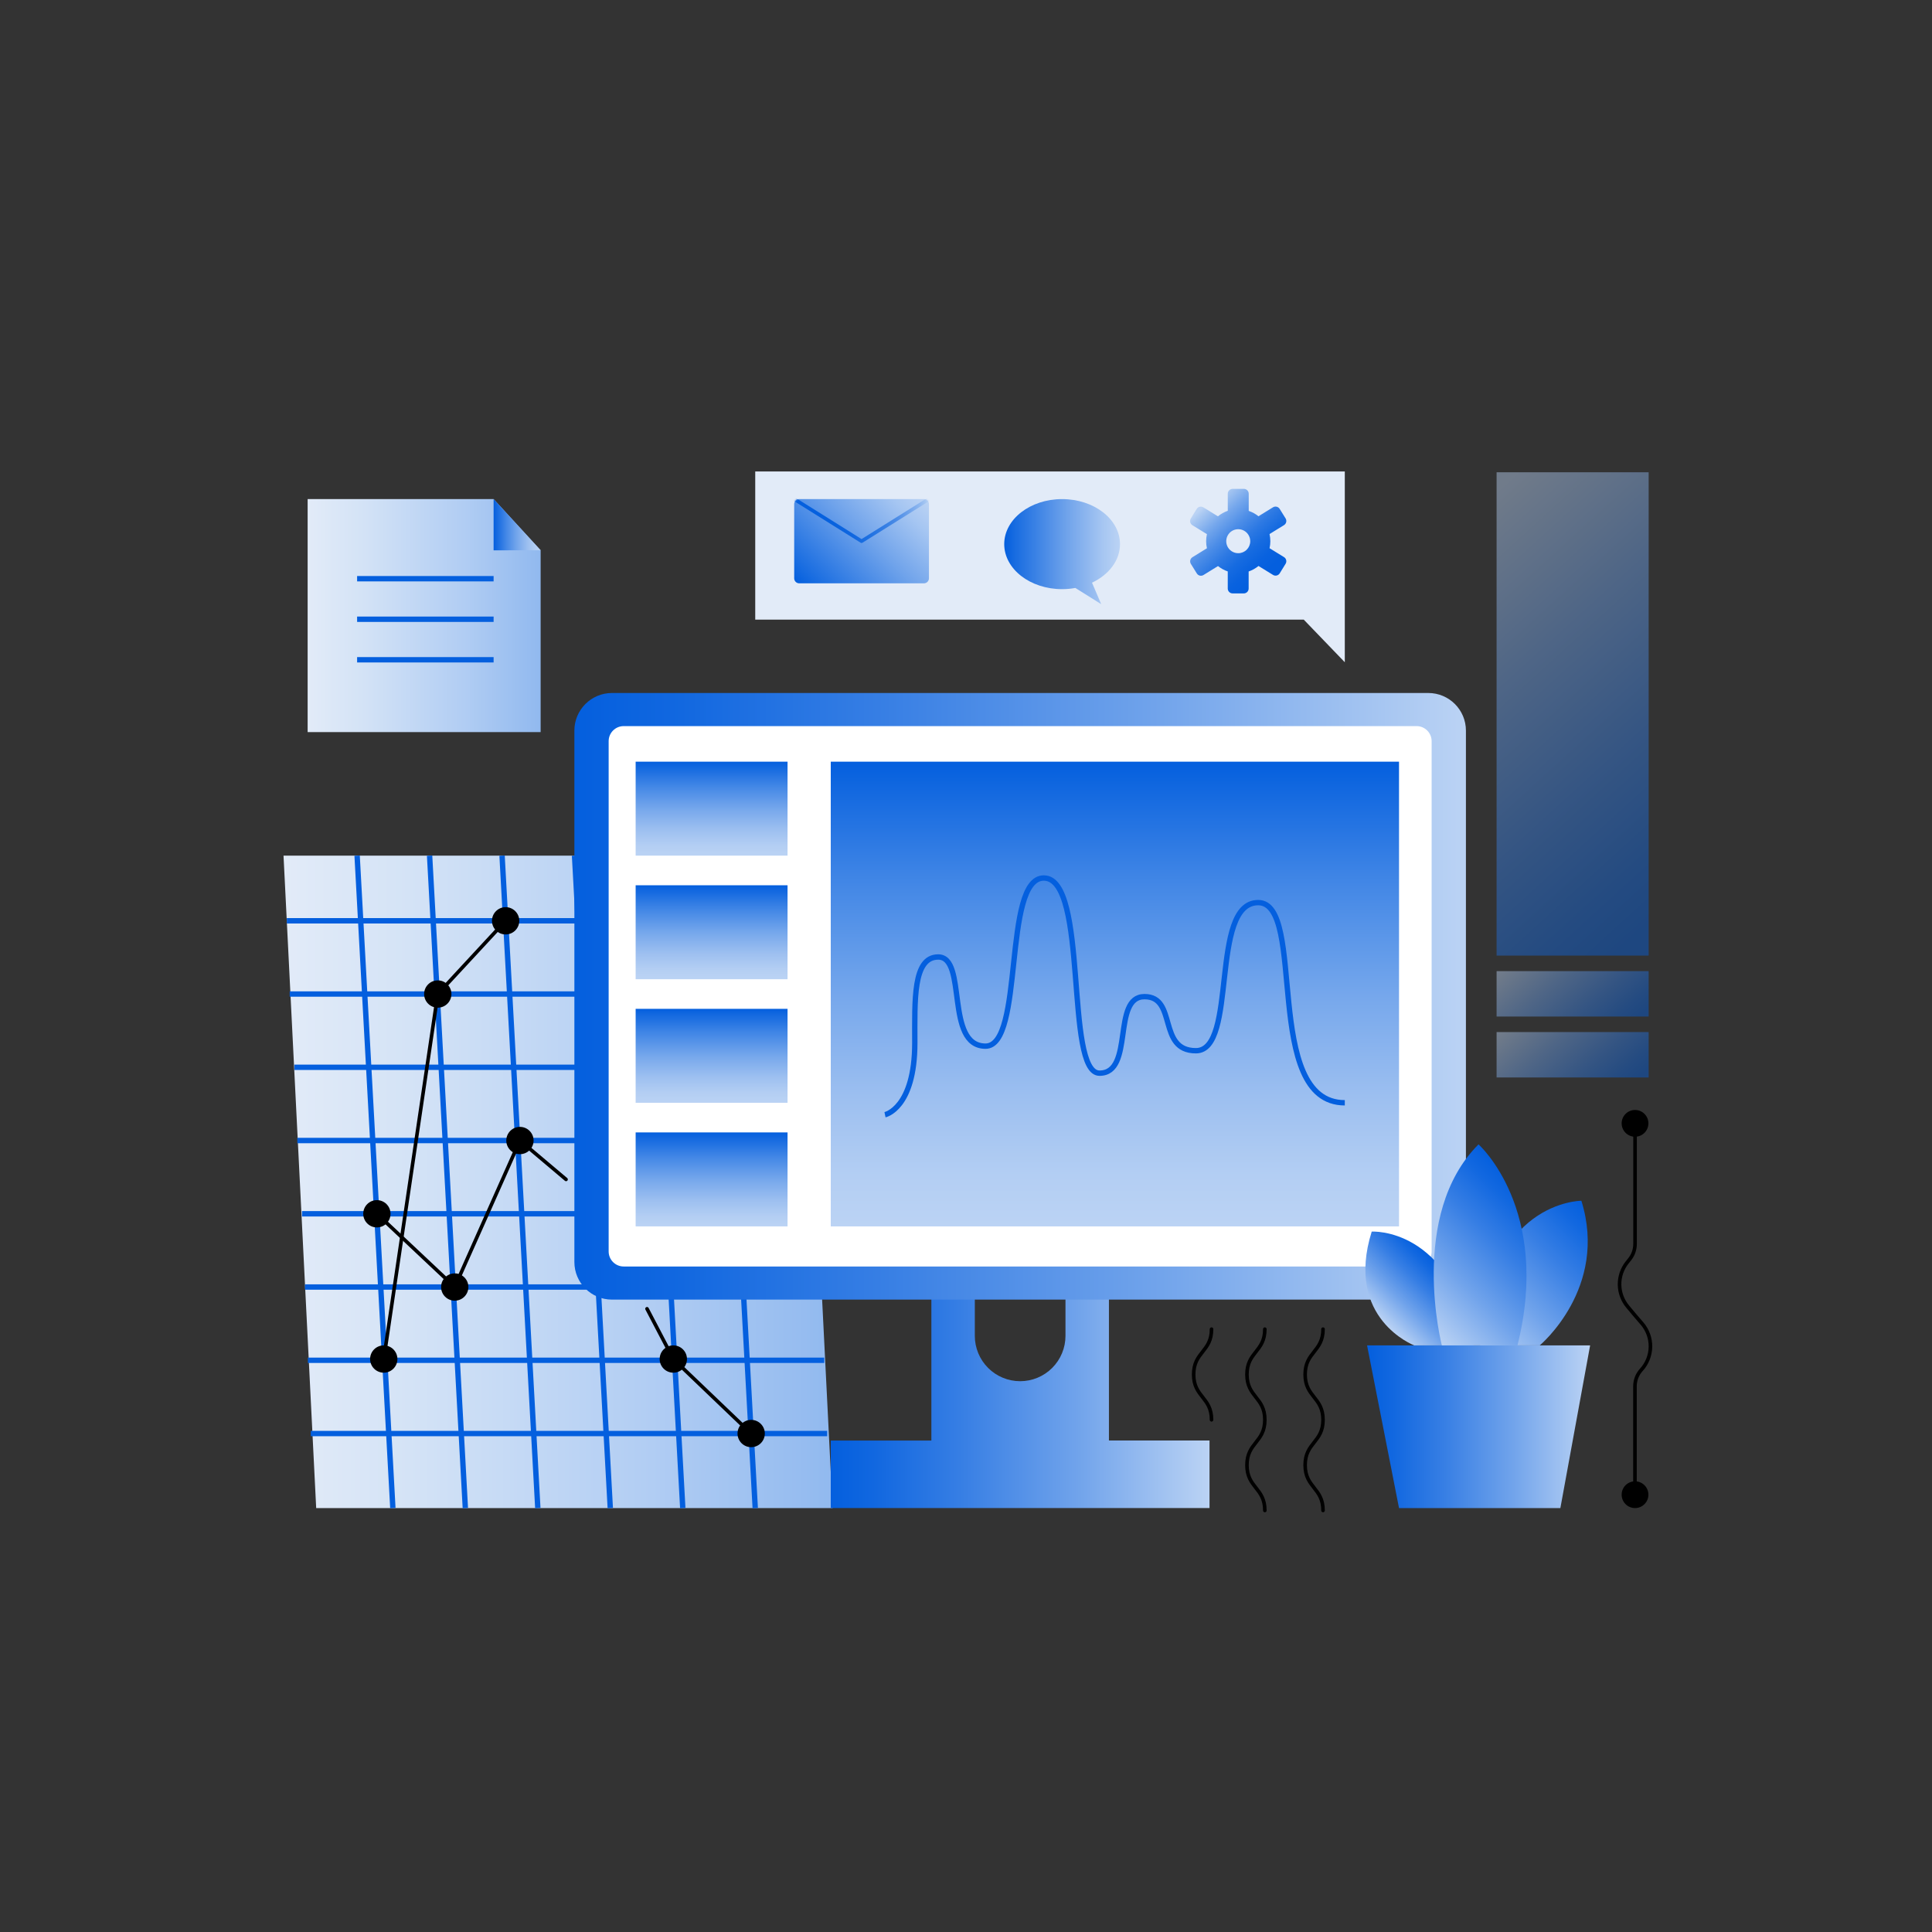 <svg xmlns="http://www.w3.org/2000/svg" width="1080" height="1080" fill="none" viewBox="0 0 1080 1080" id="graphic-design"><rect x="0" y="0" width="1080" height="1080" fill="#333333" stroke="none"/><path fill="#E2EBF8" d="M751.75 370.199L728.81 346.379H422.18V263.539H751.75V370.199Z"></path><path fill="url(#paint0_linear_630_41501)" d="M465.41 843.019H176.75L158.49 478.309H447.14L465.41 843.019Z"></path><path stroke="#045FDE" stroke-miterlimit="10" stroke-width="3" d="M199.63 478.309L219.61 843.019M240.15 478.309L260.13 843.019M280.66 478.309L300.64 843.019M321.17 478.309L341.15 843.019M361.69 478.309L381.67 843.019M402.2 478.309L422.18 843.019M160.31 514.73H448.97M161.94 555.672H450.6M164.57 596.621H453.23M166.2 637.559H454.86M168.83 678.512H457.49M170.47 719.461H459.12M172.1 760.398H460.75M173.73 801.352H462.38"></path><path fill="#000" d="M214.52 767.338C218.734 767.338 222.15 763.922 222.15 759.708 222.15 755.494 218.734 752.078 214.52 752.078 210.306 752.078 206.89 755.494 206.89 759.708 206.89 763.922 210.306 767.338 214.52 767.338zM210.68 686.139C214.894 686.139 218.31 682.723 218.31 678.509 218.31 674.295 214.894 670.879 210.68 670.879 206.466 670.879 203.05 674.295 203.05 678.509 203.05 682.723 206.466 686.139 210.68 686.139zM244.72 563.299C248.934 563.299 252.35 559.883 252.35 555.669 252.35 551.455 248.934 548.039 244.72 548.039 240.506 548.039 237.09 551.455 237.09 555.669 237.09 559.883 240.506 563.299 244.72 563.299zM282.65 522.362C286.863 522.362 290.28 518.945 290.28 514.732 290.28 510.518 286.863 507.102 282.65 507.102 278.436 507.102 275.02 510.518 275.02 514.732 275.02 518.945 278.436 522.362 282.65 522.362zM254.2 727.088C258.414 727.088 261.83 723.672 261.83 719.458 261.83 715.244 258.414 711.828 254.2 711.828 249.986 711.828 246.57 715.244 246.57 719.458 246.57 723.672 249.986 727.088 254.2 727.088zM290.65 645.19C294.863 645.19 298.28 641.774 298.28 637.56 298.28 633.346 294.863 629.93 290.65 629.93 286.436 629.93 283.02 633.346 283.02 637.56 283.02 641.774 286.436 645.19 290.65 645.19zM376.39 767.338C380.604 767.338 384.02 763.922 384.02 759.708 384.02 755.494 380.604 752.078 376.39 752.078 372.176 752.078 368.76 755.494 368.76 759.708 368.76 763.922 372.176 767.338 376.39 767.338zM419.91 808.979C424.124 808.979 427.54 805.563 427.54 801.349 427.54 797.135 424.124 793.719 419.91 793.719 415.696 793.719 412.28 797.135 412.28 801.349 412.28 805.563 415.696 808.979 419.91 808.979z"></path><path stroke="#000" stroke-linecap="round" stroke-linejoin="round" stroke-width="2" d="M214.52 759.711L244.72 555.67L282.65 514.73"></path><path stroke="#000" stroke-linecap="round" stroke-linejoin="round" stroke-width="2" d="M210.68 678.509L254.2 719.459 290.65 637.559 316.42 659.299M419.91 801.351L376.39 759.711 361.69 731.621"></path><path fill="url(#paint1_linear_630_41501)" d="M619.9 805.26V708H595.61V746.76C595.608 753.48 592.937 759.924 588.186 764.675C583.434 769.427 576.99 772.097 570.27 772.1C563.55 772.1 557.104 769.43 552.352 764.678C547.6 759.926 544.93 753.481 544.93 746.76V708H520.64V805.28H464.4V843H676.13V805.26H619.9Z"></path><path fill="url(#paint2_linear_630_41501)" d="M798.44 387.391H342.1C330.491 387.391 321.08 396.802 321.08 408.411V705.471C321.08 717.08 330.491 726.491 342.1 726.491H798.44C810.049 726.491 819.46 717.08 819.46 705.471V408.411C819.46 396.802 810.049 387.391 798.44 387.391Z"></path><path fill="#fff" d="M791.88 405.898H348.65C344.006 405.898 340.24 409.664 340.24 414.308V699.568C340.24 704.213 344.006 707.978 348.65 707.978H791.88C796.525 707.978 800.29 704.213 800.29 699.568V414.308C800.29 409.664 796.525 405.898 791.88 405.898Z"></path><path fill="url(#paint3_linear_630_41501)" d="M440.24 425.781H355.33V478.311H440.24V425.781Z"></path><path fill="url(#paint4_linear_630_41501)" d="M440.24 494.871H355.33V547.401H440.24V494.871Z"></path><path fill="url(#paint5_linear_630_41501)" d="M440.24 563.949H355.33V616.479H440.24V563.949Z"></path><path fill="url(#paint6_linear_630_41501)" d="M440.24 633.031H355.33V685.561H440.24V633.031Z"></path><path fill="url(#paint7_linear_630_41501)" d="M782.06 425.781H464.4V685.561H782.06V425.781Z"></path><path stroke="#045FDE" stroke-miterlimit="10" stroke-width="3" d="M494.721 623.129C494.721 623.129 511.381 619.679 511.381 582.909C511.381 559.479 510.221 534.959 524.461 534.959C540.931 534.959 528.011 584.639 550.841 584.809C572.841 584.979 560.271 490.809 583.501 490.809C608.701 490.809 595.001 599.909 614.641 599.909C634.281 599.909 621.281 557.129 639.781 557.129C658.281 557.129 646.851 587.359 668.521 587.359C692.131 587.359 675.931 504.559 703.331 504.559C730.731 504.559 705.331 616.459 751.751 616.459"></path><path fill="url(#paint8_linear_630_41501)" d="M302.22 409.24H171.97V278.98H275.93L302.22 307.6V409.24Z"></path><path fill="url(#paint9_linear_630_41501)" d="M275.93 278.98V307.64L302.22 307.6L275.93 278.98Z"></path><path stroke="#045FDE" stroke-miterlimit="10" stroke-width="3" d="M199.63 323.5H275.93M199.63 346.16H275.93M199.63 368.82H275.93"></path><path fill="url(#paint10_linear_630_41501)" d="M516.481 278.98H446.771C445.219 278.98 443.961 280.239 443.961 281.79V323.27C443.961 324.822 445.219 326.08 446.771 326.08H516.481C518.033 326.08 519.291 324.822 519.291 323.27V281.79C519.291 280.239 518.033 278.98 516.481 278.98Z"></path><mask id="a" style="mask-type:luminance" width="77" height="49" x="443" y="278" maskUnits="userSpaceOnUse"><path fill="#fff" d="M516.481 278.98H446.771C445.219 278.98 443.961 280.239 443.961 281.79V323.27C443.961 324.822 445.219 326.08 446.771 326.08H516.481C518.033 326.08 519.291 324.822 519.291 323.27V281.79C519.291 280.239 518.033 278.98 516.481 278.98Z"></path></mask><g mask="url(#a)"><path stroke="url(#paint11_linear_630_41501)" stroke-linecap="round" stroke-linejoin="round" stroke-width="2" d="M443.961 278.98L481.621 302.53L519.291 278.98"></path></g><path fill="url(#paint12_linear_630_41501)" d="M593.729 279C611.599 279 626.089 290.27 626.089 304.17C626.089 313.31 619.819 321.31 610.449 325.72L615.569 337.72L601.129 328.67C598.687 329.114 596.211 329.338 593.729 329.34C575.859 329.34 561.369 318.07 561.369 304.17C561.369 290.27 575.859 279 593.729 279Z"></path><path fill="url(#paint13_linear_630_41501)" d="M717.811 311.451L709.691 306.451C709.976 305.168 710.121 303.856 710.121 302.541C710.126 301.195 709.975 299.853 709.671 298.541L717.781 293.541C718.392 293.158 718.826 292.548 718.989 291.846C719.152 291.143 719.03 290.404 718.651 289.791L715.341 284.471C715.153 284.167 714.906 283.903 714.616 283.694C714.325 283.485 713.997 283.335 713.648 283.253C713.3 283.171 712.939 283.159 712.586 283.217C712.233 283.275 711.895 283.402 711.591 283.591L703.491 288.591C701.861 287.284 700.017 286.269 698.041 285.591V276.001C698.041 275.644 697.97 275.29 697.834 274.96C697.697 274.63 697.497 274.33 697.244 274.078C696.991 273.825 696.692 273.625 696.362 273.488C696.032 273.352 695.678 273.281 695.321 273.281H689.051C688.329 273.281 687.637 273.568 687.127 274.078C686.617 274.588 686.331 275.28 686.331 276.001V285.541C684.326 286.232 682.46 287.275 680.821 288.621L672.701 283.621C672.087 283.244 671.348 283.125 670.646 283.292C669.945 283.459 669.339 283.898 668.961 284.511L665.661 289.851C665.283 290.465 665.165 291.204 665.332 291.905C665.499 292.607 665.937 293.213 666.551 293.591L674.681 298.591C674.087 301.188 674.087 303.885 674.681 306.481L666.581 311.481C666.276 311.669 666.012 311.916 665.803 312.206C665.594 312.497 665.445 312.826 665.364 313.175C665.283 313.524 665.272 313.885 665.332 314.238C665.391 314.591 665.52 314.928 665.711 315.231L669.021 320.551C669.208 320.855 669.453 321.119 669.743 321.328C670.032 321.537 670.36 321.687 670.708 321.769C671.055 321.85 671.416 321.863 671.768 321.805C672.12 321.747 672.458 321.62 672.761 321.431L680.871 316.431C682.5 317.739 684.344 318.754 686.321 319.431V329.001C686.321 329.723 686.607 330.414 687.117 330.925C687.627 331.435 688.319 331.721 689.041 331.721H695.311C696.027 331.713 696.711 331.423 697.215 330.914C697.718 330.405 698.001 329.717 698.001 329.001V319.461C700.004 318.767 701.87 317.724 703.511 316.381L711.631 321.381C712.245 321.759 712.984 321.877 713.685 321.71C714.386 321.543 714.992 321.105 715.371 320.491L718.661 315.151C719.032 314.546 719.151 313.819 718.992 313.128C718.833 312.436 718.409 311.834 717.811 311.451ZM692.181 309.241C690.854 309.241 689.556 308.848 688.453 308.11C687.349 307.373 686.489 306.325 685.981 305.099C685.474 303.873 685.341 302.524 685.6 301.222C685.859 299.921 686.498 298.725 687.436 297.787C688.374 296.848 689.57 296.209 690.872 295.95C692.173 295.691 693.522 295.824 694.748 296.332C695.975 296.84 697.023 297.7 697.76 298.803C698.497 299.907 698.891 301.204 698.891 302.531C698.891 304.311 698.184 306.018 696.925 307.276C695.667 308.534 693.96 309.241 692.181 309.241Z"></path><path fill="url(#paint14_linear_630_41501)" d="M921.609 264H836.609V534.19H921.609V264Z" opacity=".45"></path><path fill="url(#paint15_linear_630_41501)" d="M921.609 542.871H836.609V568.251H921.609V542.871Z" opacity=".45"></path><path fill="url(#paint16_linear_630_41501)" d="M921.609 576.93H836.609V602.31H921.609V576.93Z" opacity=".45"></path><path fill="url(#paint17_linear_630_41501)" d="M764.199 752.09L782.059 843.02H872.259L888.889 752.09H764.199Z"></path><path fill="url(#paint18_linear_630_41501)" d="M823.881 752.09H790.581C790.581 752.09 751.511 737.25 766.791 688.48C766.791 688.48 810.801 685.56 823.881 752.09Z"></path><path fill="url(#paint19_linear_630_41501)" d="M827.42 752.091H860.72C860.72 752.091 899.22 720 884 671.23C884 671.23 831 671.231 827.42 752.091Z"></path><path fill="url(#paint20_linear_630_41501)" d="M848.27 752.091H806C806 752.091 787.09 679.091 826.5 639.711C826.54 639.711 867.3 676.001 848.27 752.091Z"></path><path fill="#000" d="M913.99 635.44C918.121 635.44 921.47 632.092 921.47 627.961 921.47 623.829 918.121 620.48 913.99 620.48 909.859 620.48 906.51 623.829 906.51 627.961 906.51 632.092 909.859 635.44 913.99 635.44zM913.99 843.019C918.121 843.019 921.47 839.67 921.47 835.539 921.47 831.407 918.121 828.059 913.99 828.059 909.859 828.059 906.51 831.407 906.51 835.539 906.51 839.67 909.859 843.019 913.99 843.019z"></path><path stroke="#000" stroke-miterlimit="10" stroke-width="2" d="M914.001 628V695.4C913.999 698.47 912.963 701.45 911.061 703.86L909.561 705.75C906.762 709.284 905.271 713.677 905.342 718.185C905.413 722.692 907.042 727.036 909.951 730.48L913.951 735.28L917.871 739.83C920.991 743.447 922.678 748.082 922.611 752.858C922.545 757.635 920.73 762.221 917.511 765.75C915.222 768.26 913.952 771.533 913.951 774.93V835.54"></path><path stroke="#000" stroke-linecap="round" stroke-linejoin="round" stroke-width="2" d="M739.58 743C739.58 755.67 729.58 755.67 729.58 768.34 729.58 781.01 739.58 781.01 739.58 793.68 739.58 806.35 729.58 806.35 729.58 819.01 729.58 831.67 739.58 831.69 739.58 844.36M707.051 743C707.051 755.67 697.051 755.67 697.051 768.34 697.051 781.01 707.051 781.01 707.051 793.68 707.051 806.35 697.051 806.35 697.051 819.01 697.051 831.67 707.051 831.69 707.051 844.36M677.26 743C677.26 755.67 667.26 755.67 667.26 768.34 667.26 781.01 677.26 781.01 677.26 793.68"></path><defs><linearGradient id="paint0_linear_630_41501" x1="158.49" x2="465.41" y1="660.669" y2="660.669" gradientUnits="userSpaceOnUse"><stop stop-color="#E2EBF8"></stop><stop offset=".23" stop-color="#D4E3F6"></stop><stop offset=".67" stop-color="#B1CDF3"></stop><stop offset="1" stop-color="#91B9EF"></stop></linearGradient><linearGradient id="paint1_linear_630_41501" x1="464.4" x2="676.13" y1="775.5" y2="775.5" gradientUnits="userSpaceOnUse"><stop stop-color="#045FDE"></stop><stop offset=".12" stop-color="#1268E0"></stop><stop offset=".34" stop-color="#367EE4"></stop><stop offset=".65" stop-color="#70A3EB"></stop><stop offset="1" stop-color="#BBD3F4"></stop></linearGradient><linearGradient id="paint2_linear_630_41501" x1="321.08" x2="819.46" y1="556.941" y2="556.941" gradientUnits="userSpaceOnUse"><stop stop-color="#045FDE"></stop><stop offset=".12" stop-color="#1268E0"></stop><stop offset=".34" stop-color="#367EE4"></stop><stop offset=".65" stop-color="#70A3EB"></stop><stop offset="1" stop-color="#BBD3F4"></stop></linearGradient><linearGradient id="paint3_linear_630_41501" x1="397.78" x2="397.78" y1="425.781" y2="478.311" gradientUnits="userSpaceOnUse"><stop stop-color="#045FDE"></stop><stop offset=".27" stop-color="#4488E6"></stop><stop offset=".51" stop-color="#77A8EC"></stop><stop offset=".72" stop-color="#9CBFF0"></stop><stop offset=".89" stop-color="#B3CEF3"></stop><stop offset="1" stop-color="#BBD3F4"></stop></linearGradient><linearGradient id="paint4_linear_630_41501" x1="397.78" x2="397.78" y1="494.871" y2="547.401" gradientUnits="userSpaceOnUse"><stop stop-color="#045FDE"></stop><stop offset=".27" stop-color="#4488E6"></stop><stop offset=".51" stop-color="#77A8EC"></stop><stop offset=".72" stop-color="#9CBFF0"></stop><stop offset=".89" stop-color="#B3CEF3"></stop><stop offset="1" stop-color="#BBD3F4"></stop></linearGradient><linearGradient id="paint5_linear_630_41501" x1="397.78" x2="397.78" y1="563.949" y2="616.479" gradientUnits="userSpaceOnUse"><stop stop-color="#045FDE"></stop><stop offset=".27" stop-color="#4488E6"></stop><stop offset=".51" stop-color="#77A8EC"></stop><stop offset=".72" stop-color="#9CBFF0"></stop><stop offset=".89" stop-color="#B3CEF3"></stop><stop offset="1" stop-color="#BBD3F4"></stop></linearGradient><linearGradient id="paint6_linear_630_41501" x1="397.78" x2="397.78" y1="633.031" y2="685.561" gradientUnits="userSpaceOnUse"><stop stop-color="#045FDE"></stop><stop offset=".27" stop-color="#4488E6"></stop><stop offset=".51" stop-color="#77A8EC"></stop><stop offset=".72" stop-color="#9CBFF0"></stop><stop offset=".89" stop-color="#B3CEF3"></stop><stop offset="1" stop-color="#BBD3F4"></stop></linearGradient><linearGradient id="paint7_linear_630_41501" x1="623.23" x2="623.23" y1="425.781" y2="685.561" gradientUnits="userSpaceOnUse"><stop stop-color="#045FDE"></stop><stop offset=".27" stop-color="#4488E6"></stop><stop offset=".51" stop-color="#77A8EC"></stop><stop offset=".72" stop-color="#9CBFF0"></stop><stop offset=".89" stop-color="#B3CEF3"></stop><stop offset="1" stop-color="#BBD3F4"></stop></linearGradient><linearGradient id="paint8_linear_630_41501" x1="171.97" x2="302.22" y1="344.11" y2="344.11" gradientUnits="userSpaceOnUse"><stop stop-color="#E2EBF8"></stop><stop offset=".23" stop-color="#D4E3F6"></stop><stop offset=".67" stop-color="#B1CDF3"></stop><stop offset="1" stop-color="#91B9EF"></stop></linearGradient><linearGradient id="paint9_linear_630_41501" x1="275.93" x2="302.22" y1="293.31" y2="293.31" gradientUnits="userSpaceOnUse"><stop stop-color="#045FDE"></stop><stop offset=".27" stop-color="#4488E6"></stop><stop offset=".51" stop-color="#77A8EC"></stop><stop offset=".72" stop-color="#9CBFF0"></stop><stop offset=".89" stop-color="#B3CEF3"></stop><stop offset="1" stop-color="#BBD3F4"></stop></linearGradient><linearGradient id="paint10_linear_630_41501" x1="451.841" x2="511.401" y1="332.31" y2="272.75" gradientUnits="userSpaceOnUse"><stop stop-color="#045FDE"></stop><stop offset=".11" stop-color="#1B6EE1"></stop><stop offset=".55" stop-color="#71A4EB"></stop><stop offset=".85" stop-color="#A6C6F2"></stop><stop offset="1" stop-color="#BBD3F4"></stop></linearGradient><linearGradient id="paint11_linear_630_41501" x1="442.961" x2="520.291" y1="290.76" y2="290.76" gradientUnits="userSpaceOnUse"><stop stop-color="#045FDE"></stop><stop offset=".27" stop-color="#0661DE"></stop><stop offset=".42" stop-color="#0F66DF"></stop><stop offset=".54" stop-color="#1C6FE1"></stop><stop offset=".65" stop-color="#307BE3"></stop><stop offset=".75" stop-color="#4A8BE6"></stop><stop offset=".83" stop-color="#699FEA"></stop><stop offset=".92" stop-color="#8EB7EF"></stop><stop offset="1" stop-color="#BBD3F4"></stop></linearGradient><linearGradient id="paint12_linear_630_41501" x1="561.369" x2="626.089" y1="308.34" y2="308.34" gradientUnits="userSpaceOnUse"><stop stop-color="#045FDE"></stop><stop offset=".11" stop-color="#1B6EE1"></stop><stop offset=".55" stop-color="#71A4EB"></stop><stop offset=".85" stop-color="#A6C6F2"></stop><stop offset="1" stop-color="#BBD3F4"></stop></linearGradient><linearGradient id="paint13_linear_630_41501" x1="709.971" x2="673.691" y1="322.041" y2="282.251" gradientUnits="userSpaceOnUse"><stop offset=".06" stop-color="#045FDE"></stop><stop offset=".19" stop-color="#0962DF"></stop><stop offset=".33" stop-color="#166BE0"></stop><stop offset=".47" stop-color="#2D79E3"></stop><stop offset=".62" stop-color="#4C8DE7"></stop><stop offset=".78" stop-color="#75A7EC"></stop><stop offset=".94" stop-color="#A6C6F1"></stop><stop offset="1" stop-color="#BBD3F4"></stop></linearGradient><linearGradient id="paint14_linear_630_41501" x1="957.749" x2="797.349" y1="485.35" y2="309.4" gradientUnits="userSpaceOnUse"><stop stop-color="#045FDE"></stop><stop offset=".12" stop-color="#1268E0"></stop><stop offset=".34" stop-color="#367EE4"></stop><stop offset=".65" stop-color="#70A3EB"></stop><stop offset="1" stop-color="#BBD3F4"></stop></linearGradient><linearGradient id="paint15_linear_630_41501" x1="902.379" x2="854.919" y1="581.081" y2="529.021" gradientUnits="userSpaceOnUse"><stop stop-color="#045FDE"></stop><stop offset=".12" stop-color="#1268E0"></stop><stop offset=".34" stop-color="#367EE4"></stop><stop offset=".65" stop-color="#70A3EB"></stop><stop offset="1" stop-color="#BBD3F4"></stop></linearGradient><linearGradient id="paint16_linear_630_41501" x1="902.379" x2="854.919" y1="615.14" y2="563.08" gradientUnits="userSpaceOnUse"><stop stop-color="#045FDE"></stop><stop offset=".12" stop-color="#1268E0"></stop><stop offset=".34" stop-color="#367EE4"></stop><stop offset=".65" stop-color="#70A3EB"></stop><stop offset="1" stop-color="#BBD3F4"></stop></linearGradient><linearGradient id="paint17_linear_630_41501" x1="764.199" x2="888.889" y1="797.56" y2="797.56" gradientUnits="userSpaceOnUse"><stop stop-color="#045FDE"></stop><stop offset=".12" stop-color="#1268E0"></stop><stop offset=".34" stop-color="#367EE4"></stop><stop offset=".65" stop-color="#70A3EB"></stop><stop offset="1" stop-color="#BBD3F4"></stop></linearGradient><linearGradient id="paint18_linear_630_41501" x1="806.491" x2="774.811" y1="709.13" y2="740.81" gradientUnits="userSpaceOnUse"><stop stop-color="#045FDE"></stop><stop offset=".12" stop-color="#1268E0"></stop><stop offset=".34" stop-color="#367EE4"></stop><stop offset=".65" stop-color="#70A3EB"></stop><stop offset="1" stop-color="#BBD3F4"></stop></linearGradient><linearGradient id="paint19_linear_630_41501" x1="893.98" x2="825.29" y1="681.26" y2="749.96" gradientUnits="userSpaceOnUse"><stop stop-color="#045FDE"></stop><stop offset=".12" stop-color="#1268E0"></stop><stop offset=".34" stop-color="#367EE4"></stop><stop offset=".65" stop-color="#70A3EB"></stop><stop offset="1" stop-color="#BBD3F4"></stop></linearGradient><linearGradient id="paint20_linear_630_41501" x1="860.08" x2="793.63" y1="673.221" y2="739.681" gradientUnits="userSpaceOnUse"><stop stop-color="#045FDE"></stop><stop offset=".12" stop-color="#1268E0"></stop><stop offset=".34" stop-color="#367EE4"></stop><stop offset=".65" stop-color="#70A3EB"></stop><stop offset="1" stop-color="#BBD3F4"></stop></linearGradient></defs></svg>